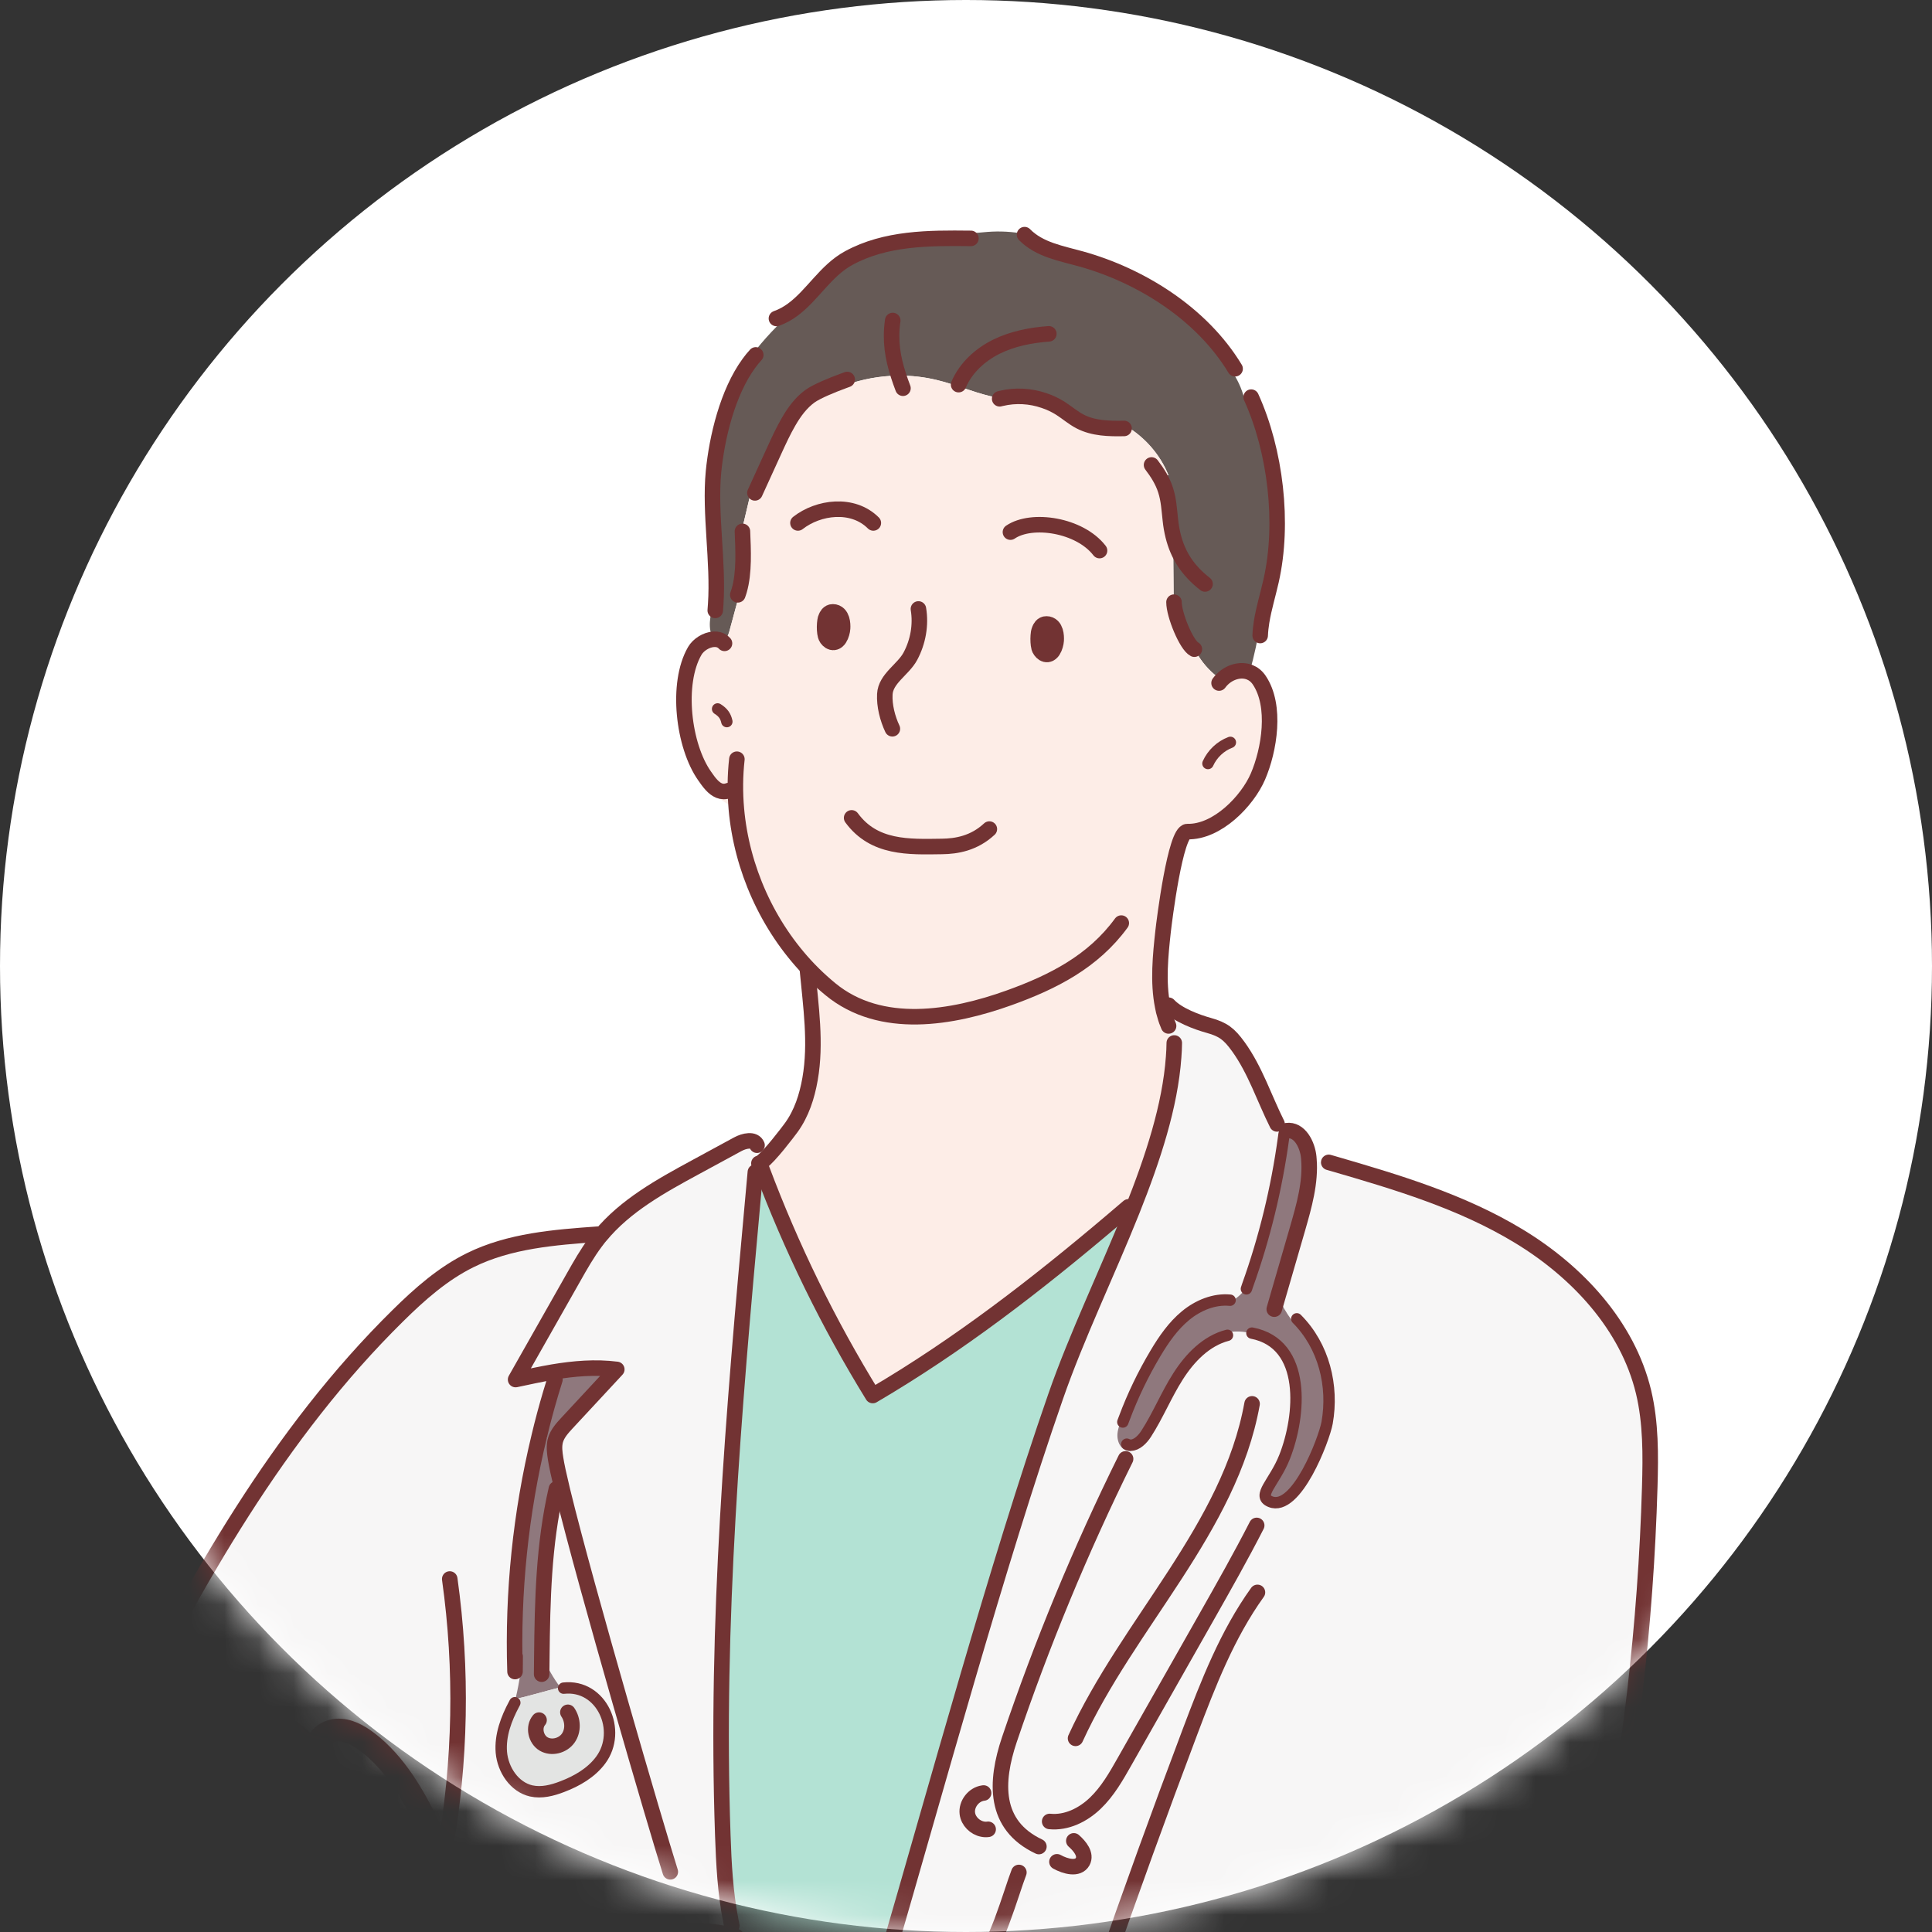 <svg width="56" height="56" viewBox="0 0 56 56" fill="none" xmlns="http://www.w3.org/2000/svg">
<rect x="0" y="0" width="56" height="56" fill="#333333" stroke="none"/>
<circle cx="28" cy="28" r="28" fill="white"/>
<mask id="mask0_158_11907" style="mask-type:alpha" maskUnits="userSpaceOnUse" x="0" y="0" width="56" height="56">
<circle cx="28" cy="28" r="28" fill="white"/>
</mask>
<g mask="url(#mask0_158_11907)">
<g clip-path="url(#clip0_158_11907)">
<path d="M36.266 11.512C36.974 13.068 37.221 15.166 36.844 16.834C36.755 17.23 36.634 17.622 36.569 18.02L36.535 18.015C36.462 18.512 36.358 19.002 36.22 19.485C35.96 19.383 35.642 19.478 35.429 19.689C35.34 19.659 35.259 19.599 35.186 19.537C34.953 19.335 34.762 19.088 34.625 18.814L34.619 18.817C34.391 18.702 34.029 17.826 34.029 17.455H34.021C34.019 17.417 34.019 17.378 34.019 17.341C34.015 16.737 34.008 16.134 34.003 15.531C33.968 15.389 33.941 15.236 33.924 15.073C33.891 14.783 33.877 14.486 33.785 14.206C33.743 14.073 33.683 13.946 33.613 13.824L33.868 13.773C33.628 13.176 33.181 12.666 32.626 12.343L32.582 12.419C32.148 12.428 31.695 12.418 31.309 12.218C31.106 12.113 30.93 11.958 30.737 11.835C30.589 11.741 30.43 11.666 30.264 11.611C29.868 11.474 29.433 11.45 29.027 11.547C28.919 11.529 28.812 11.508 28.707 11.484C28.18 11.359 27.682 11.141 27.155 11.015C26.793 10.927 26.418 10.885 26.044 10.888C25.515 10.893 24.985 10.989 24.488 11.171L24.443 11.042C24.146 11.151 23.678 11.338 23.473 11.487C23.215 11.676 23.023 11.939 22.863 12.215C22.703 12.488 22.572 12.777 22.44 13.064C22.254 13.472 22.069 13.88 21.882 14.287L21.766 14.26C21.675 14.638 21.586 15.018 21.497 15.397L21.52 15.402C21.541 15.928 21.58 16.595 21.427 17.115L21.459 17.123C21.351 17.518 21.245 17.913 21.138 18.309C21.108 18.419 21.045 18.548 20.959 18.609C20.881 18.546 20.785 18.523 20.685 18.53C20.681 18.525 20.678 18.518 20.675 18.514C20.503 18.216 20.585 17.844 20.675 17.511L20.745 17.515C20.828 16.292 20.566 14.882 20.681 13.678C20.779 12.678 21.089 11.378 21.705 10.534L21.645 10.49C21.994 10.006 22.393 9.559 22.835 9.155C22.889 9.108 22.944 9.059 23.001 9.014L22.975 8.978C23.556 8.552 23.933 7.842 24.601 7.48C25.671 6.897 26.922 6.896 28.12 6.91L28.122 6.756C28.288 6.756 28.458 6.735 28.624 6.722C28.983 6.694 29.347 6.714 29.701 6.782L29.697 6.801C30.129 7.242 30.76 7.344 31.335 7.505C33.056 7.984 34.83 9.082 35.8 10.688L35.686 10.732C35.864 10.982 35.995 11.265 36.069 11.563L36.266 11.512Z" fill="#665A56"/>
<path d="M28.492 51.982C28.586 51.955 28.697 52.034 28.768 52.114C28.846 52.201 28.918 52.294 28.981 52.391C29.023 52.456 29.062 52.525 29.077 52.601C29.118 52.809 28.968 53.002 28.817 53.15C28.764 53.202 28.705 53.255 28.634 53.278C28.562 53.301 28.474 53.288 28.429 53.228L28.479 53.018C28.26 52.976 28.067 52.788 28.039 52.564C28.005 52.291 28.221 52.013 28.491 51.974L28.492 51.982Z" fill="#F7F6F6"/>
<path d="M6.202 52.94C6.239 52.952 6.275 52.966 6.309 52.986C6.411 53.044 6.494 53.129 6.567 53.221C6.599 53.262 6.63 53.303 6.66 53.345C6.906 53.694 7.119 54.068 7.33 54.441L7.273 54.696C6.815 54.596 6.354 54.514 5.891 54.467V54.461C5.799 54.191 5.864 54.024 5.771 53.756C5.726 53.626 5.68 53.493 5.678 53.355C5.675 53.218 5.722 53.072 5.831 52.989C5.934 52.91 6.075 52.901 6.202 52.94Z" fill="#FDEDE7"/>
<path d="M13.631 36.526C14.769 35.964 16.073 35.863 17.34 35.772L17.402 35.823C18.128 34.941 19.163 34.372 20.168 33.827C20.571 33.607 20.975 33.388 21.38 33.169C21.567 33.066 21.862 32.997 21.943 33.195L21.984 33.185C22.028 33.349 22.055 33.518 22.067 33.687C22.073 33.749 22.077 33.81 22.077 33.872C22.083 34.178 22.041 34.484 21.953 34.778L21.823 34.767C21.263 40.9 20.735 47.051 20.951 53.202C20.98 54.025 21.022 54.852 21.18 55.659L21.16 55.663C21.186 55.844 21.211 56.025 21.237 56.207C21.253 56.317 21.269 56.428 21.284 56.538L21.016 56.668C20.625 57.246 20.233 57.826 19.788 58.364C19.398 58.835 18.966 59.273 18.63 59.783C18.271 60.324 18.027 60.933 17.785 61.537C17.563 62.096 17.339 62.655 17.116 63.214C17.064 63.343 17.012 63.473 16.96 63.605L17.199 63.701C17.524 63.837 17.894 63.738 18.232 63.638C18.49 63.561 18.765 63.482 19.051 63.4L19.088 63.529C19.055 63.652 19.025 63.777 18.992 63.901L18.835 63.86C18.256 64.724 17.625 65.552 16.942 66.338C16.746 66.564 16.543 66.788 16.319 66.985C16.155 67.133 15.979 67.264 15.786 67.372C14.834 67.898 13.671 67.739 12.589 67.643C12.016 67.592 11.443 67.563 10.868 67.544C9.06 67.487 7.246 67.534 5.449 67.333C4.85 67.264 4.244 67.167 3.699 66.909C2.826 66.495 2.188 65.704 1.712 64.862C1.162 63.889 0.791 62.816 0.621 61.711L0.695 61.693C0.668 61.584 0.64 61.476 0.614 61.367L0.502 61.07C0.114 59.666 0.367 58.167 0.764 56.767C1.408 54.485 2.422 52.325 3.481 50.204C5.649 45.852 8.074 41.54 11.539 38.129C12.167 37.51 12.838 36.916 13.631 36.526ZM5.771 53.756C5.864 54.024 5.799 54.191 5.891 54.461V54.467C6.354 54.514 6.815 54.596 7.273 54.696C8.034 54.862 8.789 55.08 9.549 55.281C10.363 55.497 11.181 55.693 12.011 55.788C12.014 55.788 12.019 55.789 12.023 55.789C12.573 55.849 13.127 55.866 13.681 55.882C13.717 55.883 13.754 55.883 13.79 55.885V55.87C13.791 55.486 13.056 54.285 12.905 53.947C12.755 53.616 12.589 53.262 12.437 52.953C11.984 52.039 11.464 51.118 10.653 50.498C10.392 50.298 10.083 50.126 9.755 50.148C9.456 50.169 9.161 50.411 9.148 50.701C9.102 50.707 9.057 50.715 9.011 50.723C8.701 50.384 8.352 50.088 7.947 49.861C7.866 49.815 7.78 49.772 7.688 49.768C7.507 49.76 7.353 49.901 7.256 50.054C7.059 50.366 7.009 50.766 7.122 51.116C7.103 51.133 7.085 51.149 7.067 51.168C6.962 51.097 6.851 51.035 6.734 50.985C6.65 50.949 6.562 50.92 6.471 50.928C6.174 50.954 6.07 51.339 6.086 51.638C6.104 51.955 6.208 52.375 6.346 52.741C6.297 52.807 6.249 52.874 6.201 52.94C6.075 52.901 5.933 52.91 5.831 52.989C5.722 53.072 5.675 53.218 5.678 53.355C5.68 53.493 5.726 53.626 5.771 53.756ZM16.244 48.912C16.041 48.643 15.872 48.346 15.744 48.032H15.705C15.723 46.379 15.755 44.776 16.127 43.156L16.283 43.117C16.195 42.753 16.134 42.469 16.106 42.289C16.077 42.107 16.051 41.92 16.101 41.743C16.158 41.55 16.299 41.394 16.436 41.246C16.916 40.73 17.397 40.211 17.878 39.693C17.259 39.614 16.635 39.667 16.018 39.771C16 39.971 15.96 40.171 15.9 40.364L15.963 40.384C15.841 40.796 15.729 41.212 15.63 41.629C15.091 43.858 14.854 46.159 14.928 48.451L15.086 48.472C15.053 48.726 15.005 48.979 14.945 49.229L14.906 49.385C14.672 49.819 14.492 50.301 14.532 50.793C14.576 51.295 14.907 51.799 15.398 51.911C15.698 51.977 16.01 51.898 16.296 51.787C16.723 51.625 17.137 51.386 17.41 51.019C18.045 50.168 17.441 48.81 16.337 48.932L16.29 48.971C16.275 48.951 16.259 48.932 16.244 48.912Z" fill="#F7F6F6"/>
<path d="M15.963 40.384L15.9 40.364C15.96 40.171 16 39.971 16.018 39.771C16.636 39.667 17.259 39.614 17.878 39.693C17.397 40.212 16.916 40.73 16.436 41.246C16.299 41.394 16.158 41.55 16.101 41.743L15.63 41.629C15.729 41.212 15.841 40.796 15.963 40.384Z" fill="#8F787D"/>
<path d="M35.429 19.689C35.642 19.478 35.96 19.383 36.22 19.485C36.326 19.525 36.422 19.6 36.498 19.712C37.005 20.459 36.792 21.741 36.462 22.508C36.157 23.217 35.282 24.127 34.416 24.104C34.068 24.096 33.745 26.703 33.712 27.003C33.638 27.677 33.558 28.465 33.7 29.168C33.716 29.263 33.739 29.355 33.768 29.446L33.739 29.456C33.857 29.844 33.95 30.242 34.018 30.643C33.916 32.058 33.423 33.565 32.813 35.095C32.613 35.173 32.42 35.271 32.236 35.384C30.04 37.244 27.791 38.987 25.297 40.45C24.014 38.368 22.934 36.162 22.077 33.872C22.077 33.81 22.073 33.749 22.067 33.687C22.301 33.525 22.835 32.82 22.933 32.687C23.235 32.271 23.392 31.777 23.48 31.275C23.663 30.237 23.501 29.162 23.405 28.124L23.441 28.09C22.247 26.841 21.497 25.171 21.344 23.45C21.049 23.292 20.771 23.102 20.519 22.883L20.625 22.754C20.548 22.672 20.482 22.576 20.425 22.494C19.808 21.622 19.588 19.811 20.14 18.864C20.241 18.691 20.47 18.543 20.685 18.53C20.712 18.574 20.75 18.614 20.797 18.634C20.857 18.657 20.912 18.643 20.959 18.609C21.045 18.548 21.109 18.419 21.138 18.309C21.245 17.913 21.351 17.518 21.459 17.123L21.427 17.115C21.58 16.595 21.541 15.928 21.52 15.402L21.497 15.397C21.586 15.018 21.675 14.638 21.766 14.26L21.882 14.287C22.069 13.88 22.254 13.472 22.44 13.064C22.572 12.777 22.703 12.488 22.863 12.215C23.023 11.939 23.215 11.676 23.473 11.487C23.678 11.338 24.146 11.151 24.443 11.042L24.488 11.171C24.986 10.989 25.515 10.893 26.044 10.888C26.418 10.885 26.793 10.927 27.155 11.015C27.682 11.141 28.18 11.359 28.707 11.484C28.812 11.508 28.919 11.529 29.027 11.547C29.434 11.612 29.852 11.629 30.264 11.611C30.43 11.666 30.589 11.741 30.737 11.835C30.93 11.958 31.106 12.113 31.309 12.218C31.695 12.418 32.148 12.428 32.582 12.419L32.626 12.343C33.181 12.666 33.628 13.176 33.868 13.773L33.613 13.825C33.683 13.946 33.743 14.073 33.786 14.206C33.877 14.486 33.891 14.783 33.924 15.073C33.941 15.236 33.968 15.389 34.003 15.531C34.008 16.134 34.015 16.737 34.019 17.341C34.019 17.378 34.019 17.417 34.021 17.455H34.029C34.029 17.826 34.391 18.702 34.619 18.817L34.625 18.814C34.762 19.088 34.953 19.335 35.186 19.537C35.259 19.599 35.34 19.659 35.429 19.689ZM30.509 18.557C30.516 18.436 30.5 18.19 30.332 18.19C30.274 18.189 30.248 18.239 30.229 18.285C30.22 18.306 30.214 18.328 30.209 18.354C30.193 18.463 30.193 18.575 30.207 18.684C30.212 18.725 30.22 18.765 30.245 18.798C30.399 19.006 30.501 18.687 30.509 18.557ZM24.318 18.207C24.326 18.086 24.308 17.841 24.141 17.84C24.082 17.84 24.058 17.89 24.039 17.935C24.029 17.955 24.022 17.979 24.019 18.005C24.003 18.114 24.001 18.224 24.016 18.333C24.022 18.374 24.03 18.416 24.053 18.449C24.208 18.655 24.311 18.337 24.318 18.207Z" fill="#FDEDE7"/>
<path d="M28.817 53.15C28.968 53.002 29.117 52.809 29.077 52.601C29.062 52.525 29.023 52.456 28.981 52.391C28.918 52.294 28.846 52.201 28.768 52.114C28.697 52.034 28.586 51.955 28.492 51.982L28.491 51.974C28.221 52.013 28.005 52.291 28.039 52.564C28.067 52.788 28.26 52.976 28.479 53.018L28.429 53.228C28.474 53.288 28.562 53.301 28.634 53.278C28.705 53.255 28.764 53.202 28.817 53.15ZM34.018 30.643C33.95 30.242 33.857 29.844 33.738 29.456L33.768 29.446C33.738 29.355 33.716 29.263 33.699 29.168L33.872 29.136C34.136 29.422 34.698 29.628 35.038 29.722C35.457 29.839 35.627 29.971 35.892 30.336C36.383 31.015 36.644 31.834 37.016 32.578L36.891 32.646C36.951 32.755 37.011 32.865 37.07 32.976L37.203 32.993C37.003 34.449 36.654 35.885 36.158 37.268C36.043 37.46 35.874 37.621 35.676 37.726L35.655 37.687C35.191 37.642 34.724 37.837 34.364 38.134C34.002 38.433 33.732 38.824 33.492 39.227C33.134 39.827 32.831 40.457 32.587 41.11L32.538 41.092C32.471 41.241 32.403 41.395 32.39 41.559C32.377 41.724 32.431 41.902 32.562 41.998C32.626 42.045 32.71 42.065 32.787 42.057L32.779 41.889C32.949 41.889 33.116 41.722 33.219 41.563C33.565 41.028 33.803 40.432 34.146 39.895C34.487 39.359 34.963 38.863 35.579 38.704L35.564 38.621C35.801 38.578 36.05 38.587 36.284 38.652L36.287 38.641C37.892 38.948 37.703 41.045 37.235 42.229C36.941 42.973 36.412 43.359 36.823 43.526C37.575 43.835 38.382 41.714 38.467 41.24C38.657 40.176 38.376 39.014 37.588 38.227L37.435 38.258C37.279 38.046 37.148 37.816 37.042 37.575C37.234 36.917 37.424 36.26 37.614 35.602C37.802 34.947 37.994 34.275 37.939 33.598C38.158 33.676 38.392 33.718 38.626 33.724C40.489 34.265 42.37 34.826 44.028 35.833C45.719 36.859 47.176 38.422 47.639 40.345C47.853 41.241 47.846 42.173 47.819 43.094C47.587 51.073 45.962 59.008 43.048 66.438C43.081 66.561 43.107 66.686 43.128 66.811H43.13C43.593 67.804 43.778 68.9 43.953 69.982C44.9 75.829 45.678 81.704 46.284 87.596V87.694C39.605 87.694 32.895 87.692 26.189 87.691V87.51C25.525 82.584 25.38 77.59 25.76 72.634L25.749 72.553C23.855 72.818 21.969 73.03 20.134 73.219C19.088 73.326 18.06 73.423 17.056 73.519L16.483 73.037C16.171 71.481 16.009 69.236 16.177 67.575L16.226 67.579C16.288 67.398 16.328 67.207 16.346 67.016L16.319 66.985C16.543 66.788 16.746 66.564 16.942 66.339C17.625 65.552 18.256 64.724 18.835 63.86L18.992 63.901C19.025 63.777 19.055 63.652 19.088 63.529L19.051 63.4C22.135 62.52 26.68 61.391 29.691 60.707C30.125 60.504 30.535 60.258 30.917 59.97C30.953 59.944 30.99 59.915 30.998 59.871L31.039 59.884C31.336 58.995 31.64 58.109 31.947 57.224C31.794 57.23 31.64 57.235 31.487 57.24L31.482 57.093C29.894 56.845 28.266 57.149 26.665 57.004C26.335 56.973 26.004 56.925 25.674 56.868L25.684 56.814C27.116 51.911 28.915 45.31 30.6 40.47C31.206 38.73 32.092 36.898 32.813 35.095C33.423 33.565 33.916 32.058 34.018 30.643Z" fill="#F7F6F6"/>
<path d="M6.346 52.741C6.208 52.375 6.104 51.955 6.086 51.638C6.07 51.339 6.174 50.954 6.471 50.928C6.562 50.92 6.65 50.949 6.734 50.985C6.851 51.035 6.962 51.097 7.067 51.168C7.376 51.376 7.632 51.665 7.842 51.977C8.121 52.395 8.324 52.858 8.55 53.306C8.857 53.917 9.205 54.505 9.593 55.066C9.609 55.091 9.625 55.123 9.609 55.148C9.603 55.156 9.593 55.156 9.583 55.153L9.549 55.281C8.789 55.08 8.034 54.862 7.273 54.696L7.33 54.441C7.119 54.068 6.906 53.694 6.66 53.345C6.63 53.303 6.599 53.262 6.567 53.221L6.569 53.22C6.489 53.085 6.414 52.919 6.346 52.741Z" fill="#FDEDE7"/>
<path d="M14.928 48.451C14.854 46.159 15.091 43.858 15.63 41.629L16.101 41.743C16.051 41.92 16.077 42.107 16.106 42.289C16.134 42.469 16.195 42.753 16.283 43.117L16.127 43.156C15.755 44.776 15.723 46.379 15.705 48.032H15.744C15.872 48.346 16.041 48.643 16.244 48.912C15.966 48.966 14.98 49.267 14.951 49.231L14.945 49.229C15.005 48.979 15.053 48.726 15.086 48.472L14.928 48.451Z" fill="#8F787D"/>
<path d="M35.676 37.726C35.874 37.621 36.043 37.46 36.158 37.268C36.654 35.885 37.003 34.449 37.203 32.993C37.208 32.953 37.214 32.912 37.219 32.872L37.294 32.773C37.666 32.721 37.9 33.174 37.935 33.547C37.937 33.563 37.939 33.581 37.939 33.598C37.994 34.275 37.802 34.947 37.614 35.602C37.424 36.26 37.234 36.917 37.042 37.575C37.148 37.816 37.279 38.046 37.435 38.258L37.588 38.227C38.376 39.014 38.657 40.176 38.467 41.24C38.382 41.714 37.575 43.835 36.823 43.526C36.412 43.359 36.941 42.973 37.235 42.229C37.703 41.045 37.892 38.948 36.287 38.641L36.284 38.652C36.05 38.587 35.801 38.578 35.564 38.621L35.579 38.704C34.963 38.863 34.487 39.359 34.146 39.895C33.803 40.432 33.565 41.028 33.219 41.563C33.116 41.722 32.949 41.889 32.779 41.889L32.787 42.056C32.71 42.065 32.626 42.045 32.562 41.998C32.431 41.902 32.377 41.724 32.39 41.559C32.403 41.395 32.471 41.241 32.538 41.092L32.587 41.11C32.831 40.457 33.134 39.827 33.492 39.227C33.732 38.824 34.002 38.433 34.364 38.134C34.724 37.837 35.191 37.642 35.655 37.687L35.676 37.726Z" fill="#8F787D"/>
<path d="M21.18 55.659C21.022 54.852 20.98 54.025 20.951 53.202C20.735 47.051 21.263 40.9 21.823 34.767L21.953 34.778C22.041 34.484 22.083 34.178 22.077 33.872C22.934 36.162 24.014 38.368 25.297 40.45C27.791 38.987 30.04 37.244 32.236 35.384C32.42 35.271 32.613 35.173 32.813 35.095C32.092 36.898 31.206 38.73 30.6 40.47C28.915 45.31 27.116 51.911 25.684 56.814L25.674 56.868C24.217 56.616 22.762 56.199 21.334 56.525L21.284 56.538C21.269 56.428 21.253 56.317 21.237 56.207C21.211 56.025 21.186 55.844 21.16 55.663L21.18 55.659Z" fill="#B3E2D4"/>
<path d="M16.29 48.971L16.337 48.932C17.441 48.81 18.045 50.168 17.41 51.019C17.137 51.386 16.723 51.625 16.296 51.787C16.01 51.898 15.698 51.977 15.398 51.911C14.907 51.799 14.576 51.295 14.532 50.793C14.492 50.301 14.672 49.819 14.906 49.385L14.945 49.229L14.951 49.231C14.98 49.266 15.966 48.966 16.244 48.912C16.259 48.932 16.275 48.951 16.29 48.971Z" fill="#E3E4E3"/>
<path d="M9.148 50.701C9.161 50.411 9.456 50.169 9.755 50.148C10.083 50.126 10.392 50.298 10.653 50.498C11.464 51.118 11.984 52.039 12.437 52.953C12.59 53.262 12.755 53.616 12.905 53.947C13.056 54.285 13.791 55.486 13.79 55.87V55.885C13.754 55.883 13.717 55.883 13.681 55.882C13.127 55.866 12.573 55.849 12.023 55.789L12.041 55.617C11.576 54.696 10.878 53.566 10.358 52.676C9.96 51.995 9.541 51.298 9.011 50.723C9.057 50.715 9.102 50.707 9.148 50.701Z" fill="#FDEDE7"/>
<path d="M9.011 50.723C9.541 51.298 9.96 51.995 10.358 52.676C10.878 53.566 11.576 54.696 12.04 55.617L12.023 55.789C12.023 55.789 12.015 55.788 12.011 55.788C11.181 55.694 10.363 55.497 9.549 55.281L9.583 55.153C9.593 55.156 9.603 55.156 9.609 55.148C9.625 55.123 9.609 55.091 9.593 55.066C9.205 54.505 8.857 53.917 8.55 53.306C8.324 52.858 8.121 52.395 7.842 51.977C7.632 51.665 7.376 51.376 7.067 51.168C7.085 51.149 7.103 51.133 7.122 51.116C7.009 50.766 7.059 50.366 7.256 50.054C7.353 49.901 7.507 49.76 7.688 49.768C7.78 49.772 7.866 49.815 7.948 49.861C8.352 50.088 8.701 50.384 9.011 50.723Z" fill="#FDEDE7"/>
<path d="M24.039 17.935C24.058 17.89 24.082 17.84 24.141 17.84C24.308 17.841 24.326 18.086 24.318 18.207C24.311 18.337 24.207 18.655 24.053 18.449C24.03 18.416 24.022 18.374 24.016 18.333C24.001 18.224 24.003 18.114 24.019 18.005C24.022 17.979 24.029 17.955 24.039 17.935Z" stroke="#723333" stroke-width="0.66" stroke-linecap="round" stroke-linejoin="round"/>
<path d="M30.229 18.285C30.248 18.239 30.274 18.189 30.332 18.19C30.5 18.19 30.516 18.436 30.509 18.557C30.501 18.687 30.399 19.006 30.245 18.798C30.22 18.765 30.212 18.725 30.207 18.684C30.193 18.575 30.193 18.463 30.209 18.354C30.214 18.328 30.22 18.306 30.229 18.285Z" stroke="#723333" stroke-width="0.66" stroke-linecap="round" stroke-linejoin="round"/>
<path d="M26.621 17.651C26.699 18.116 26.61 18.605 26.389 19.019C26.181 19.41 25.669 19.667 25.647 20.125C25.63 20.453 25.726 20.828 25.866 21.124" stroke="#723333" stroke-width="0.45" stroke-linecap="round" stroke-linejoin="round"/>
<path d="M24.685 23.706C25.335 24.593 26.34 24.549 27.302 24.535C27.726 24.53 28.232 24.445 28.677 24.031" stroke="#723333" stroke-width="0.45" stroke-linecap="round" stroke-linejoin="round"/>
<path d="M23.129 15.158C23.717 14.697 24.714 14.559 25.314 15.158" stroke="#723333" stroke-width="0.45" stroke-linecap="round" stroke-linejoin="round"/>
<path d="M29.288 15.424C29.907 15.002 31.296 15.213 31.871 15.959" stroke="#723333" stroke-width="0.45" stroke-linecap="round" stroke-linejoin="round"/>
<path d="M21 18.648C20.987 18.634 20.974 18.621 20.959 18.609C20.881 18.546 20.785 18.523 20.685 18.53C20.47 18.543 20.241 18.691 20.14 18.864C19.588 19.811 19.808 21.622 20.425 22.494C20.482 22.576 20.548 22.672 20.625 22.754C20.756 22.894 20.917 22.993 21.12 22.915" stroke="#723333" stroke-width="0.45" stroke-linecap="round" stroke-linejoin="round"/>
<path d="M35.013 22.131C35.139 21.851 35.377 21.626 35.663 21.518" stroke="#723333" stroke-width="0.33" stroke-linecap="round" stroke-linejoin="round"/>
<path d="M20.8 20.549C20.961 20.651 21.032 20.755 21.068 20.916" stroke="#723333" stroke-width="0.33" stroke-linecap="round" stroke-linejoin="round"/>
<path d="M21.359 22.006C21.305 22.485 21.302 22.969 21.344 23.45C21.497 25.171 22.247 26.841 23.441 28.09C23.488 28.139 23.537 28.187 23.585 28.236C23.74 28.389 23.901 28.533 24.068 28.671C25.531 29.877 27.607 29.511 29.247 28.923C30.521 28.465 31.685 27.874 32.501 26.756" stroke="#723333" stroke-width="0.45" stroke-linecap="round" stroke-linejoin="round"/>
<path d="M27.786 11.149C27.992 10.665 28.404 10.287 28.877 10.051C29.348 9.818 29.876 9.715 30.401 9.676" stroke="#723333" stroke-width="0.45" stroke-linecap="round" stroke-linejoin="round"/>
<path d="M28.976 11.559C28.992 11.554 29.009 11.55 29.026 11.547C29.433 11.45 29.868 11.474 30.264 11.611C30.43 11.666 30.589 11.741 30.737 11.835C30.93 11.958 31.105 12.113 31.309 12.218C31.695 12.418 32.148 12.428 32.582 12.419" stroke="#723333" stroke-width="0.45" stroke-linecap="round" stroke-linejoin="round"/>
<path d="M33.378 13.477C33.462 13.587 33.544 13.704 33.613 13.824C33.683 13.946 33.743 14.073 33.785 14.206C33.877 14.486 33.891 14.783 33.924 15.073C33.941 15.236 33.968 15.389 34.003 15.531C34.143 16.095 34.427 16.535 34.929 16.927" stroke="#723333" stroke-width="0.45" stroke-linecap="round" stroke-linejoin="round"/>
<path d="M34.029 17.454C34.029 17.826 34.391 18.702 34.619 18.817" stroke="#723333" stroke-width="0.45" stroke-linecap="round" stroke-linejoin="round"/>
<path d="M26.173 11.253C26.126 11.13 26.082 11.008 26.044 10.888C25.872 10.362 25.793 9.866 25.876 9.29" stroke="#723333" stroke-width="0.45" stroke-linecap="round" stroke-linejoin="round"/>
<path d="M24.557 11C24.523 11.011 24.484 11.026 24.443 11.042C24.146 11.151 23.678 11.338 23.473 11.487C23.215 11.676 23.023 11.939 22.863 12.215C22.703 12.488 22.572 12.777 22.44 13.064C22.254 13.472 22.068 13.88 21.882 14.287" stroke="#723333" stroke-width="0.45" stroke-linecap="round" stroke-linejoin="round"/>
<path d="M21.52 15.402C21.541 15.928 21.579 16.595 21.427 17.115C21.414 17.157 21.401 17.201 21.385 17.242" stroke="#723333" stroke-width="0.45" stroke-linecap="round" stroke-linejoin="round"/>
<path d="M20.732 17.693C20.737 17.635 20.741 17.575 20.745 17.515C20.828 16.292 20.566 14.882 20.681 13.678C20.779 12.678 21.089 11.378 21.705 10.534C21.768 10.446 21.836 10.363 21.906 10.287" stroke="#723333" stroke-width="0.45" stroke-linecap="round" stroke-linejoin="round"/>
<path d="M22.505 9.231C22.679 9.169 22.834 9.083 22.975 8.978C23.556 8.552 23.933 7.843 24.601 7.48C25.671 6.897 26.922 6.896 28.12 6.91H28.143" stroke="#723333" stroke-width="0.45" stroke-linecap="round" stroke-linejoin="round"/>
<path d="M29.697 6.801C30.129 7.241 30.76 7.344 31.335 7.505C33.056 7.984 34.83 9.082 35.8 10.688" stroke="#723333" stroke-width="0.45" stroke-linecap="round" stroke-linejoin="round"/>
<path d="M36.266 11.511C36.974 13.068 37.221 15.166 36.844 16.834C36.755 17.23 36.634 17.622 36.569 18.02C36.548 18.153 36.532 18.286 36.527 18.421" stroke="#723333" stroke-width="0.45" stroke-linecap="round" stroke-linejoin="round"/>
<path d="M23.405 28.124C23.501 29.162 23.663 30.237 23.48 31.275C23.392 31.777 23.235 32.271 22.933 32.686C22.835 32.82 22.301 33.525 22.067 33.687C22.039 33.708 22.015 33.719 21.997 33.721" stroke="#723333" stroke-width="0.45" stroke-linecap="round" stroke-linejoin="round"/>
<path d="M35.335 19.798C35.363 19.759 35.395 19.722 35.429 19.689C35.642 19.478 35.96 19.383 36.22 19.485C36.326 19.526 36.422 19.6 36.498 19.712C37.005 20.459 36.792 21.741 36.462 22.508C36.157 23.217 35.281 24.127 34.416 24.104C34.068 24.096 33.745 26.703 33.712 27.003C33.638 27.677 33.558 28.465 33.7 29.168C33.716 29.263 33.738 29.355 33.768 29.446C33.795 29.547 33.831 29.644 33.872 29.738" stroke="#723333" stroke-width="0.45" stroke-linecap="round" stroke-linejoin="round"/>
<path d="M21.943 33.195C21.862 32.997 21.567 33.066 21.38 33.169C20.975 33.388 20.571 33.607 20.168 33.827C19.163 34.372 18.128 34.941 17.402 35.823C17.384 35.842 17.37 35.862 17.353 35.881C17.323 35.92 17.293 35.958 17.264 35.998C17.02 36.323 16.819 36.679 16.619 37.033C16.061 38.019 15.503 39.003 14.945 39.987C15.3 39.911 15.658 39.833 16.018 39.771C16.635 39.667 17.259 39.614 17.878 39.693C17.397 40.211 16.916 40.73 16.436 41.246C16.299 41.394 16.158 41.55 16.101 41.743C16.051 41.92 16.077 42.107 16.106 42.289C16.134 42.469 16.195 42.753 16.283 43.117C16.291 43.153 16.299 43.19 16.309 43.228C16.988 46.018 19.025 52.983 19.429 54.256" stroke="#723333" stroke-width="0.45" stroke-linecap="round" stroke-linejoin="round"/>
<path d="M21.895 33.973C21.87 34.238 21.846 34.502 21.823 34.767C21.263 40.9 20.735 47.051 20.951 53.202C20.98 54.025 21.022 54.852 21.18 55.659C21.19 55.713 21.201 55.765 21.212 55.819" stroke="#723333" stroke-width="0.45" stroke-linecap="round" stroke-linejoin="round"/>
<path d="M33.872 29.136C34.136 29.422 34.698 29.628 35.038 29.722C35.457 29.839 35.627 29.971 35.892 30.336C36.383 31.015 36.644 31.834 37.016 32.578" stroke="#723333" stroke-width="0.45" stroke-linecap="round" stroke-linejoin="round"/>
<path d="M34.037 30.231C34.036 30.367 34.029 30.505 34.018 30.643C33.916 32.058 33.423 33.565 32.813 35.095C32.092 36.898 31.206 38.73 30.601 40.47C28.915 45.31 27.116 51.911 25.684 56.814" stroke="#723333" stroke-width="0.45" stroke-linecap="round" stroke-linejoin="round"/>
<path d="M37.294 32.773C37.666 32.721 37.9 33.174 37.935 33.547C37.937 33.563 37.939 33.581 37.939 33.598C37.994 34.275 37.802 34.947 37.614 35.602C37.424 36.26 37.234 36.917 37.042 37.575C37.006 37.699 36.971 37.824 36.935 37.947" stroke="#723333" stroke-width="0.45" stroke-linecap="round" stroke-linejoin="round"/>
<path d="M37.219 32.872C37.214 32.912 37.208 32.953 37.203 32.993C37.003 34.449 36.654 35.885 36.158 37.268C36.149 37.298 36.139 37.328 36.128 37.358" stroke="#723333" stroke-width="0.33" stroke-linecap="round" stroke-linejoin="round"/>
<path d="M35.655 37.687C35.191 37.642 34.724 37.837 34.364 38.134C34.002 38.433 33.732 38.824 33.492 39.227C33.134 39.827 32.831 40.457 32.587 41.11C32.572 41.145 32.559 41.183 32.546 41.218" stroke="#723333" stroke-width="0.33" stroke-linecap="round" stroke-linejoin="round"/>
<path d="M32.66 41.86C32.699 41.881 32.74 41.889 32.779 41.889C32.949 41.889 33.116 41.722 33.219 41.563C33.565 41.028 33.803 40.432 34.146 39.895C34.487 39.359 34.963 38.863 35.579 38.704" stroke="#723333" stroke-width="0.33" stroke-linecap="round" stroke-linejoin="round"/>
<path d="M37.588 38.227C38.376 39.014 38.657 40.176 38.467 41.24C38.382 41.714 37.575 43.835 36.823 43.526C36.412 43.359 36.941 42.973 37.235 42.229C37.703 41.045 37.892 38.948 36.287 38.641" stroke="#723333" stroke-width="0.33" stroke-linecap="round" stroke-linejoin="round"/>
<path d="M22.065 33.843C22.069 33.853 22.073 33.862 22.077 33.872C22.934 36.162 24.014 38.368 25.297 40.45C27.791 38.987 30.04 37.244 32.236 35.384C32.394 35.251 32.551 35.116 32.709 34.981" stroke="#723333" stroke-width="0.45" stroke-linecap="round" stroke-linejoin="round"/>
<path d="M5.891 54.461C5.799 54.191 5.864 54.024 5.771 53.756C5.726 53.626 5.68 53.493 5.678 53.355C5.675 53.218 5.722 53.072 5.831 52.989C5.934 52.91 6.075 52.901 6.202 52.94C6.239 52.952 6.275 52.966 6.309 52.986C6.411 53.044 6.494 53.129 6.567 53.221C6.599 53.262 6.63 53.303 6.66 53.345C6.906 53.694 7.119 54.068 7.33 54.441" stroke="#723333" stroke-width="0.66" stroke-linecap="round" stroke-linejoin="round"/>
<path d="M6.569 53.22C6.489 53.085 6.414 52.919 6.346 52.741C6.208 52.375 6.104 51.955 6.086 51.638C6.07 51.339 6.174 50.954 6.471 50.928C6.562 50.92 6.65 50.949 6.734 50.985C6.851 51.035 6.962 51.097 7.067 51.168C7.376 51.376 7.632 51.665 7.842 51.977C8.121 52.395 8.324 52.858 8.55 53.306C8.857 53.917 9.205 54.505 9.593 55.066C9.609 55.091 9.625 55.123 9.609 55.148C9.603 55.156 9.593 55.156 9.583 55.153C9.567 55.146 9.554 55.128 9.572 55.12" stroke="#723333" stroke-width="0.66" stroke-linecap="round" stroke-linejoin="round"/>
<path d="M7.122 51.116C7.009 50.766 7.059 50.366 7.256 50.054C7.353 49.901 7.507 49.76 7.688 49.768C7.78 49.772 7.866 49.815 7.948 49.861C8.352 50.088 8.701 50.384 9.011 50.723C9.541 51.298 9.96 51.995 10.358 52.676C10.878 53.566 11.576 54.696 12.04 55.617" stroke="#723333" stroke-width="0.66" stroke-linecap="round" stroke-linejoin="round"/>
<path d="M9.151 50.785C9.146 50.756 9.146 50.728 9.148 50.701C9.161 50.411 9.456 50.169 9.755 50.148C10.083 50.126 10.392 50.298 10.653 50.498C11.464 51.118 11.984 52.039 12.437 52.953C12.589 53.262 12.755 53.616 12.905 53.947C13.056 54.285 13.791 55.486 13.79 55.87" stroke="#723333" stroke-width="0.66" stroke-linecap="round" stroke-linejoin="round"/>
<path d="M17.34 35.773C16.073 35.863 14.769 35.964 13.631 36.526C12.838 36.916 12.167 37.51 11.539 38.129C8.074 41.54 5.649 45.852 3.481 50.204C2.422 52.325 1.408 54.485 0.764 56.767C0.367 58.167 0.114 59.666 0.502 61.07" stroke="#723333" stroke-width="0.45" stroke-linecap="round" stroke-linejoin="round"/>
<path d="M4.455 54.444C4.862 54.412 5.264 54.415 5.665 54.448C5.74 54.453 5.817 54.459 5.891 54.467C6.354 54.514 6.815 54.596 7.273 54.696C8.034 54.862 8.789 55.08 9.549 55.281C10.363 55.497 11.181 55.694 12.011 55.788C12.014 55.788 12.019 55.789 12.023 55.789C12.573 55.849 13.127 55.866 13.681 55.882C13.717 55.883 13.754 55.883 13.79 55.885C13.851 55.887 13.912 55.888 13.973 55.89C15.518 55.937 17.063 55.983 18.607 56.026C19.229 56.046 20.613 56.012 21.237 56.207C21.252 56.212 21.266 56.217 21.279 56.221" stroke="#723333" stroke-width="0.66" stroke-linecap="round" stroke-linejoin="round"/>
<path d="M13.036 45.768C13.403 48.386 13.354 51.063 12.888 53.665" stroke="#723333" stroke-width="0.45" stroke-linecap="round" stroke-linejoin="round"/>
<path d="M32.626 42.286C31.323 44.92 30.198 47.641 29.257 50.425C28.846 51.646 28.791 52.9 30.113 53.523" stroke="#723333" stroke-width="0.45" stroke-linecap="round" stroke-linejoin="round"/>
<path d="M36.426 44.215C35.968 45.11 35.473 45.984 34.978 46.858C34.184 48.259 33.388 49.663 32.593 51.065C32.351 51.492 32.105 51.925 31.75 52.265C31.396 52.606 30.914 52.846 30.425 52.796" stroke="#723333" stroke-width="0.45" stroke-linecap="round" stroke-linejoin="round"/>
<path d="M28.51 51.971C28.504 51.971 28.497 51.972 28.491 51.974C28.221 52.013 28.005 52.291 28.039 52.564C28.067 52.788 28.26 52.976 28.479 53.018C28.533 53.03 28.588 53.031 28.642 53.023" stroke="#723333" stroke-width="0.45" stroke-linecap="round" stroke-linejoin="round"/>
<path d="M30.636 53.965C30.88 54.1 31.248 54.202 31.382 53.959C31.494 53.751 31.302 53.514 31.125 53.358" stroke="#723333" stroke-width="0.45" stroke-linecap="round" stroke-linejoin="round"/>
<path d="M16.085 39.986C16.043 40.119 16.002 40.251 15.963 40.384C15.841 40.796 15.729 41.212 15.63 41.629C15.091 43.858 14.854 46.159 14.928 48.451C14.93 48.305 14.93 48.16 14.932 48.014" stroke="#723333" stroke-width="0.45" stroke-linecap="round" stroke-linejoin="round"/>
<path d="M16.127 43.156C15.755 44.776 15.723 46.379 15.705 48.032C15.703 48.196 15.701 48.362 15.7 48.527" stroke="#723333" stroke-width="0.45" stroke-linecap="round" stroke-linejoin="round"/>
<path d="M14.922 49.354C14.917 49.364 14.911 49.375 14.906 49.385C14.672 49.819 14.492 50.301 14.532 50.793C14.576 51.295 14.907 51.799 15.398 51.911C15.698 51.977 16.01 51.898 16.296 51.787C16.723 51.625 17.137 51.386 17.41 51.019C18.045 50.168 17.441 48.81 16.337 48.932" stroke="#723333" stroke-width="0.33" stroke-linecap="round" stroke-linejoin="round"/>
<path d="M15.625 49.858C15.451 50.062 15.528 50.415 15.757 50.55C15.987 50.686 16.312 50.602 16.468 50.384C16.624 50.168 16.611 49.853 16.46 49.632" stroke="#723333" stroke-width="0.45" stroke-linecap="round" stroke-linejoin="round"/>
<path d="M38.514 33.692C38.551 33.703 38.588 33.713 38.626 33.724C40.489 34.265 42.37 34.825 44.028 35.833C45.719 36.859 47.176 38.422 47.639 40.345C47.853 41.241 47.846 42.173 47.819 43.094C47.587 51.073 45.962 59.008 43.048 66.438L42.951 66.686C42.719 67.274 42.397 67.93 41.785 68.081" stroke="#723333" stroke-width="0.45" stroke-linecap="round" stroke-linejoin="round"/>
<path d="M30.995 60.012C31.01 59.97 31.024 59.926 31.039 59.884C31.336 58.995 31.64 58.109 31.947 57.224C32.764 54.87 33.613 52.528 34.492 50.199C35.022 48.794 35.572 47.376 36.448 46.156" stroke="#723333" stroke-width="0.45" stroke-linecap="round" stroke-linejoin="round"/>
<path d="M36.292 40.691C35.64 44.309 32.704 47.044 31.175 50.387" stroke="#723333" stroke-width="0.45" stroke-linecap="round" stroke-linejoin="round"/>
<path d="M29.533 54.274C29.316 54.831 28.811 56.655 28.432 56.72" stroke="#723333" stroke-width="0.45" stroke-linecap="round" stroke-linejoin="round"/>
</g>
</g>
<defs>
<clipPath id="clip0_158_11907">
<rect width="48.06" height="82.133" fill="white" transform="translate(0.041 6.533)"/>
</clipPath>
</defs>
</svg>
